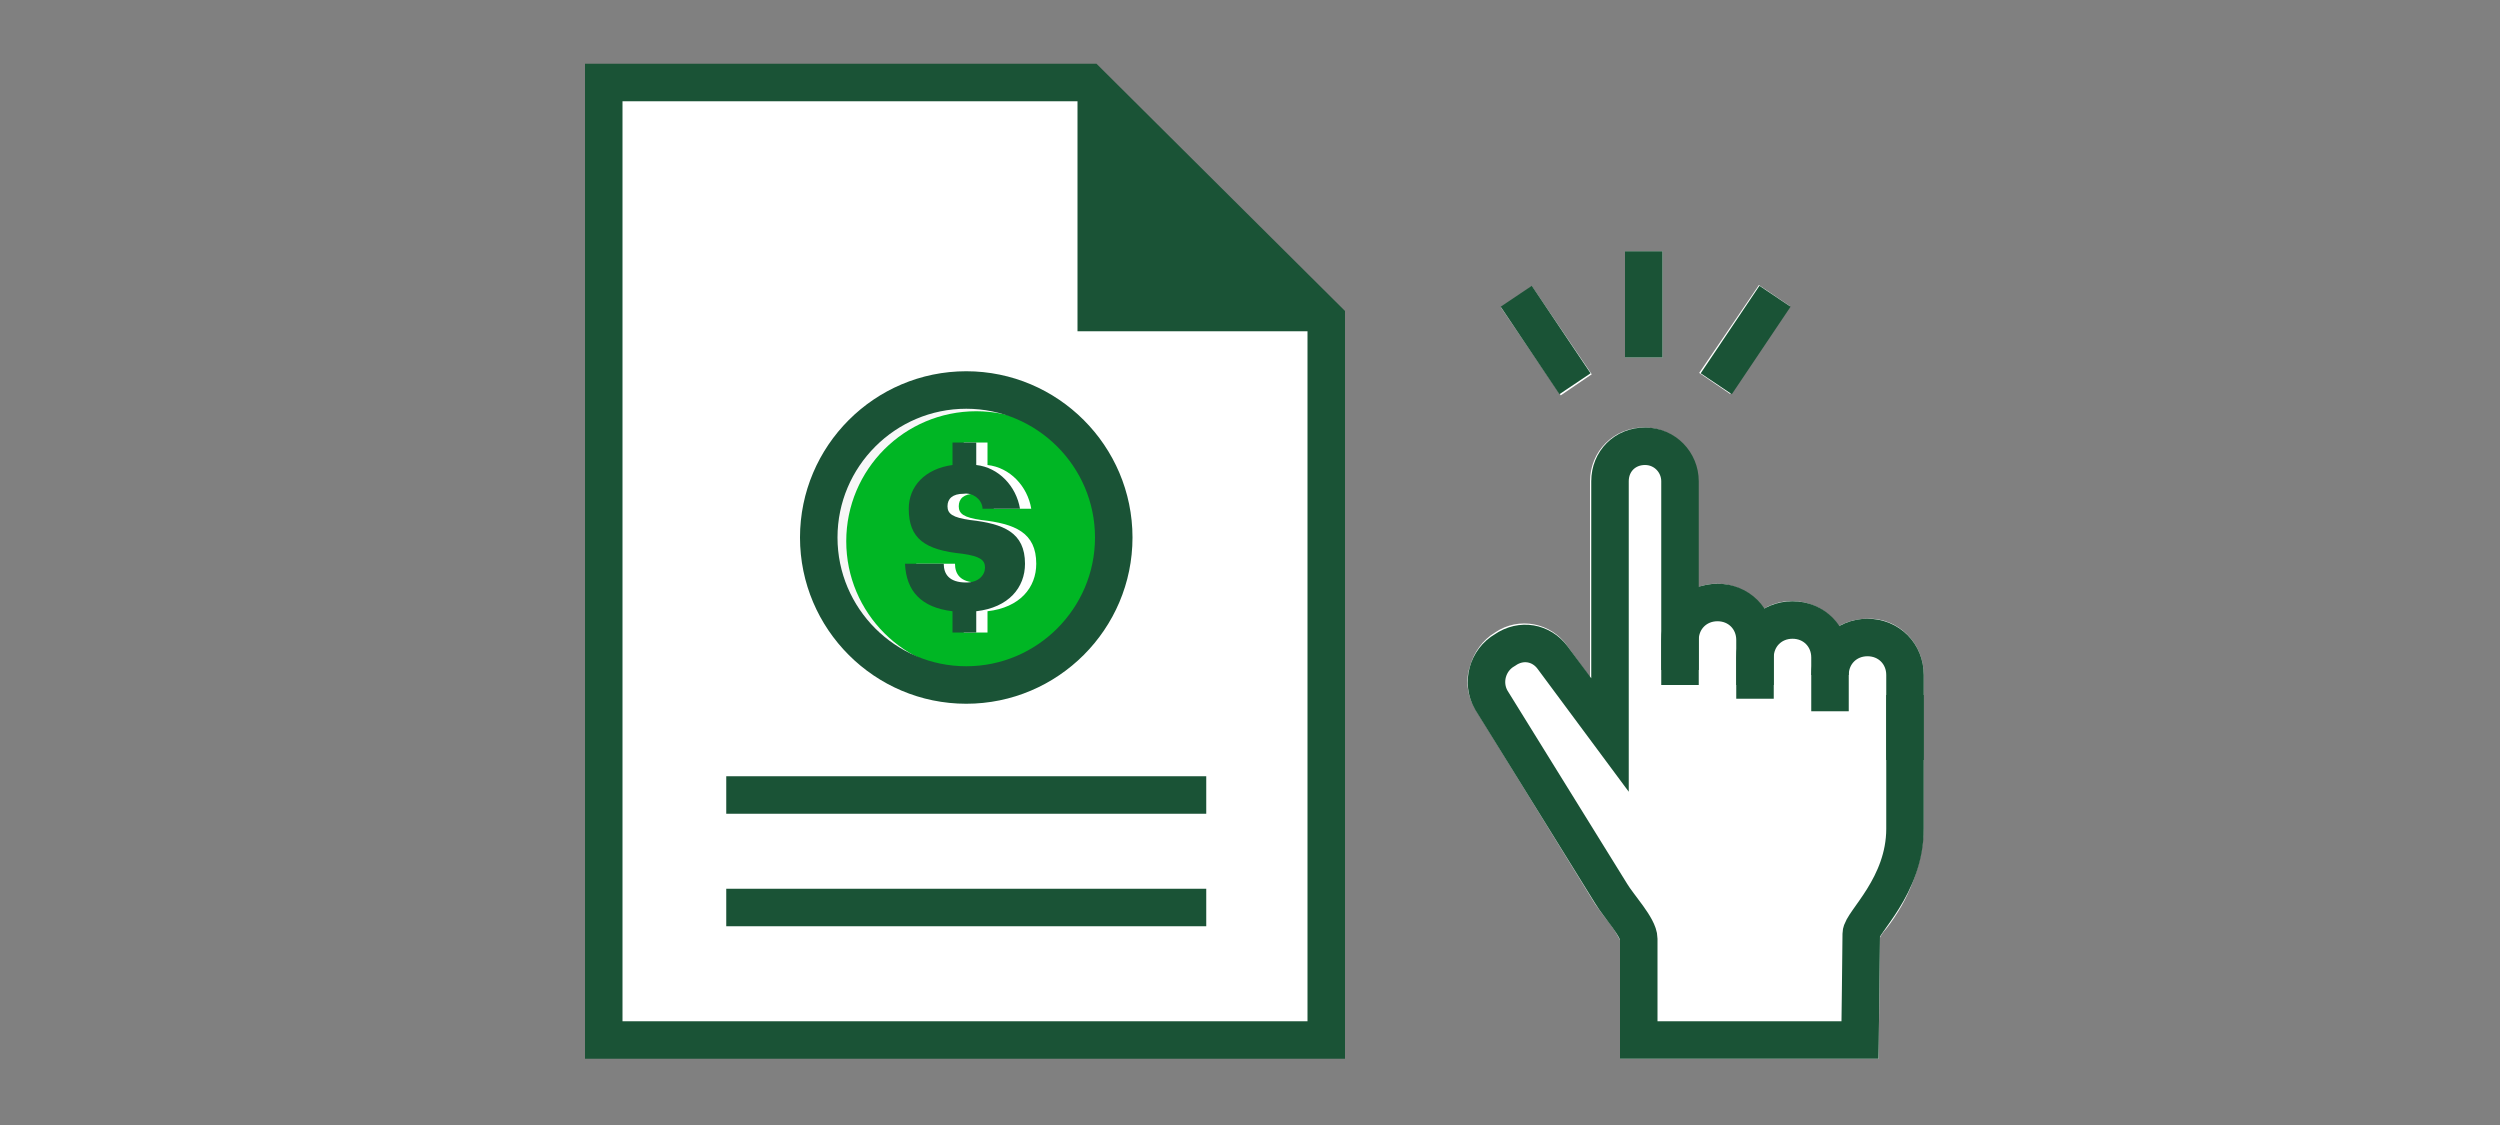 <?xml version="1.0" encoding="utf-8"?>
<!-- Generator: Adobe Illustrator 26.3.1, SVG Export Plug-In . SVG Version: 6.00 Build 0)  -->
<svg version="1.1" id="FLT_ART_WORKS" xmlns="http://www.w3.org/2000/svg" xmlns:xlink="http://www.w3.org/1999/xlink" x="0px"
	 y="0px" viewBox="0 0 200 90" style="enable-background:new 0 0 200 90;" xml:space="preserve">
<rect x="0" y="0" width="200" height="90" fill="#808080" stroke="none"/>
<style type="text/css">
	.st0{fill:#FFFFFF;}
	.st1{fill:none;stroke:#1A5336;stroke-width:3;stroke-miterlimit:10;}
	.st2{fill:#1A5336;}
	.st3{fill:#F7F7F7;}
	.st4{fill:#00B624;}
</style>
<g>
	<g>
		<polygon class="st0" points="106.1,83.2 48.3,83.2 48.3,6.6 87.1,6.6 106.1,25.5 		"/>
		<polygon class="st1" points="106.1,83.2 48.3,83.2 48.3,6.6 87.1,6.6 106.1,25.5 		"/>
		<polygon class="st2" points="107.6,26.5 86.2,26.5 86.2,5.4 		"/>
		<line class="st1" x1="58.1" y1="63.6" x2="96.5" y2="63.6"/>
		<line class="st1" x1="58.1" y1="72.6" x2="96.5" y2="72.6"/>
	</g>
	<g>
		<path class="st3" d="M88.1,43.3c0,6-4.8,10.8-10.8,10.8s-10.8-4.8-10.8-10.8s4.8-10.8,10.8-10.8l0,0
			C83.2,32.5,88.1,37.3,88.1,43.3L88.1,43.3L88.1,43.3z"/>
		<circle class="st4" cx="78.1" cy="43.3" r="10.4"/>
		<path class="st0" d="M82.9,45.1c0-2.5-1.7-3.2-4.4-3.5c-1.4-0.2-1.8-0.5-1.8-1.1s0.4-1,1.3-1c0.7-0.1,1.4,0.4,1.5,1.1v0.1h3
			c-0.3-1.8-1.7-3.3-3.5-3.5v-1.8h-1.9v1.8c-2.2,0.3-3.5,1.7-3.5,3.5c0,2.4,1.3,3.3,4.3,3.6c1.4,0.2,1.8,0.5,1.8,1.1
			s-0.5,1.2-1.5,1.2c-1.4,0-1.8-0.7-1.8-1.5h-3.1c0.1,2.2,1.3,3.5,3.8,3.8v1.7H79v-1.7C81.6,48.6,82.9,47,82.9,45.1L82.9,45.1z"/>
		<path class="st2" d="M82,45.1c0-2.5-1.7-3.2-4.4-3.5c-1.4-0.2-1.8-0.5-1.8-1.1s0.4-1,1.3-1c0.7-0.1,1.4,0.4,1.5,1.1v0.1h3
			c-0.3-1.8-1.7-3.3-3.5-3.5v-1.8h-1.9v1.8c-2.2,0.3-3.5,1.7-3.5,3.5c0,2.4,1.3,3.3,4.3,3.6c1.4,0.2,1.8,0.5,1.8,1.1
			s-0.5,1.2-1.5,1.2c-1.4,0-1.8-0.7-1.8-1.5h-3.1c0.1,2.2,1.3,3.5,3.8,3.8v1.7h1.9v-1.7C80.7,48.6,82,47,82,45.1L82,45.1z"/>
		<path class="st1" d="M89.1,43c0,6.5-5.3,11.8-11.8,11.8S65.5,49.5,65.5,43s5.3-11.8,11.8-11.8l0,0C83.8,31.2,89.1,36.5,89.1,43z"
			/>
	</g>
</g>
<path class="st0" d="M153.9,54v12.3c-0.1,2.9-1.2,5.7-3,8c-0.2,0.2-0.4,0.5-0.5,0.7c0,1.6-0.1,8.2-0.1,8.2v1.5h-20.7v-9.5
	c-0.3-0.6-0.7-1.2-1.2-1.8c-0.3-0.4-0.6-0.8-0.8-1.1l-9.6-15.6c-0.6-1-0.8-2.3-0.4-3.4c0.3-1.1,1-2.1,2-2.7c1.9-1.3,4.5-0.8,5.8,1.1
	l1.8,2.5V38.5c0-2.4,1.9-4.3,4.3-4.3s4.3,1.9,4.3,4.3c0,0,0,0,0,0V47c0.5-0.2,1-0.3,1.5-0.3c1.5,0,2.9,0.7,3.8,2
	c2-1.2,4.7-0.6,6,1.4c0.7-0.4,1.5-0.6,2.3-0.6C151.8,49.4,153.9,51.4,153.9,54C153.9,53.9,153.9,53.9,153.9,54z"/>
<rect x="130" y="20.1" class="st0" width="3" height="8.5"/>
<rect x="135.4" y="25.7" transform="matrix(0.562 -0.827 0.827 0.562 38.586 127.367)" class="st0" width="8.5" height="3"/>
<rect x="122.2" y="23" transform="matrix(0.827 -0.562 0.562 0.827 6.097 74.254)" class="st0" width="3" height="8.5"/>
<path class="st1" d="M134.4,54.8v-3.6c0-1.7,1.3-3,3-3c1.7,0,3,1.3,3,3v3.6"/>
<path class="st1" d="M140.4,55.9v-3.3c0-1.7,1.3-3,3-3s3,1.3,3,3V54"/>
<path class="st1" d="M146.4,56.9V54c0-1.7,1.3-3,3-3s3,1.3,3,3v6.8"/>
<path class="st1" d="M134.4,53.6V38.5c0-1.5-1.2-2.8-2.8-2.8s-2.8,1.2-2.8,2.8c0,0,0,0,0,0v19.5c0,0.3,0,0.8,0,0.8l-4.6-6.2
	c-0.9-1.2-2.5-1.5-3.8-0.6c-1.4,0.8-1.9,2.6-1.1,4l9.6,15.5c0.6,1,2.2,2.7,2.2,3.6v8.1h17.7c0,0,0.1-7.6,0.1-8.5s3.5-3.8,3.5-8.4
	V55.6"/>
<line class="st1" x1="131.5" y1="28.6" x2="131.5" y2="20.1"/>
<line class="st1" x1="137.3" y1="30.7" x2="142" y2="23.7"/>
<line class="st1" x1="126" y1="30.7" x2="121.3" y2="23.7"/>
</svg>
